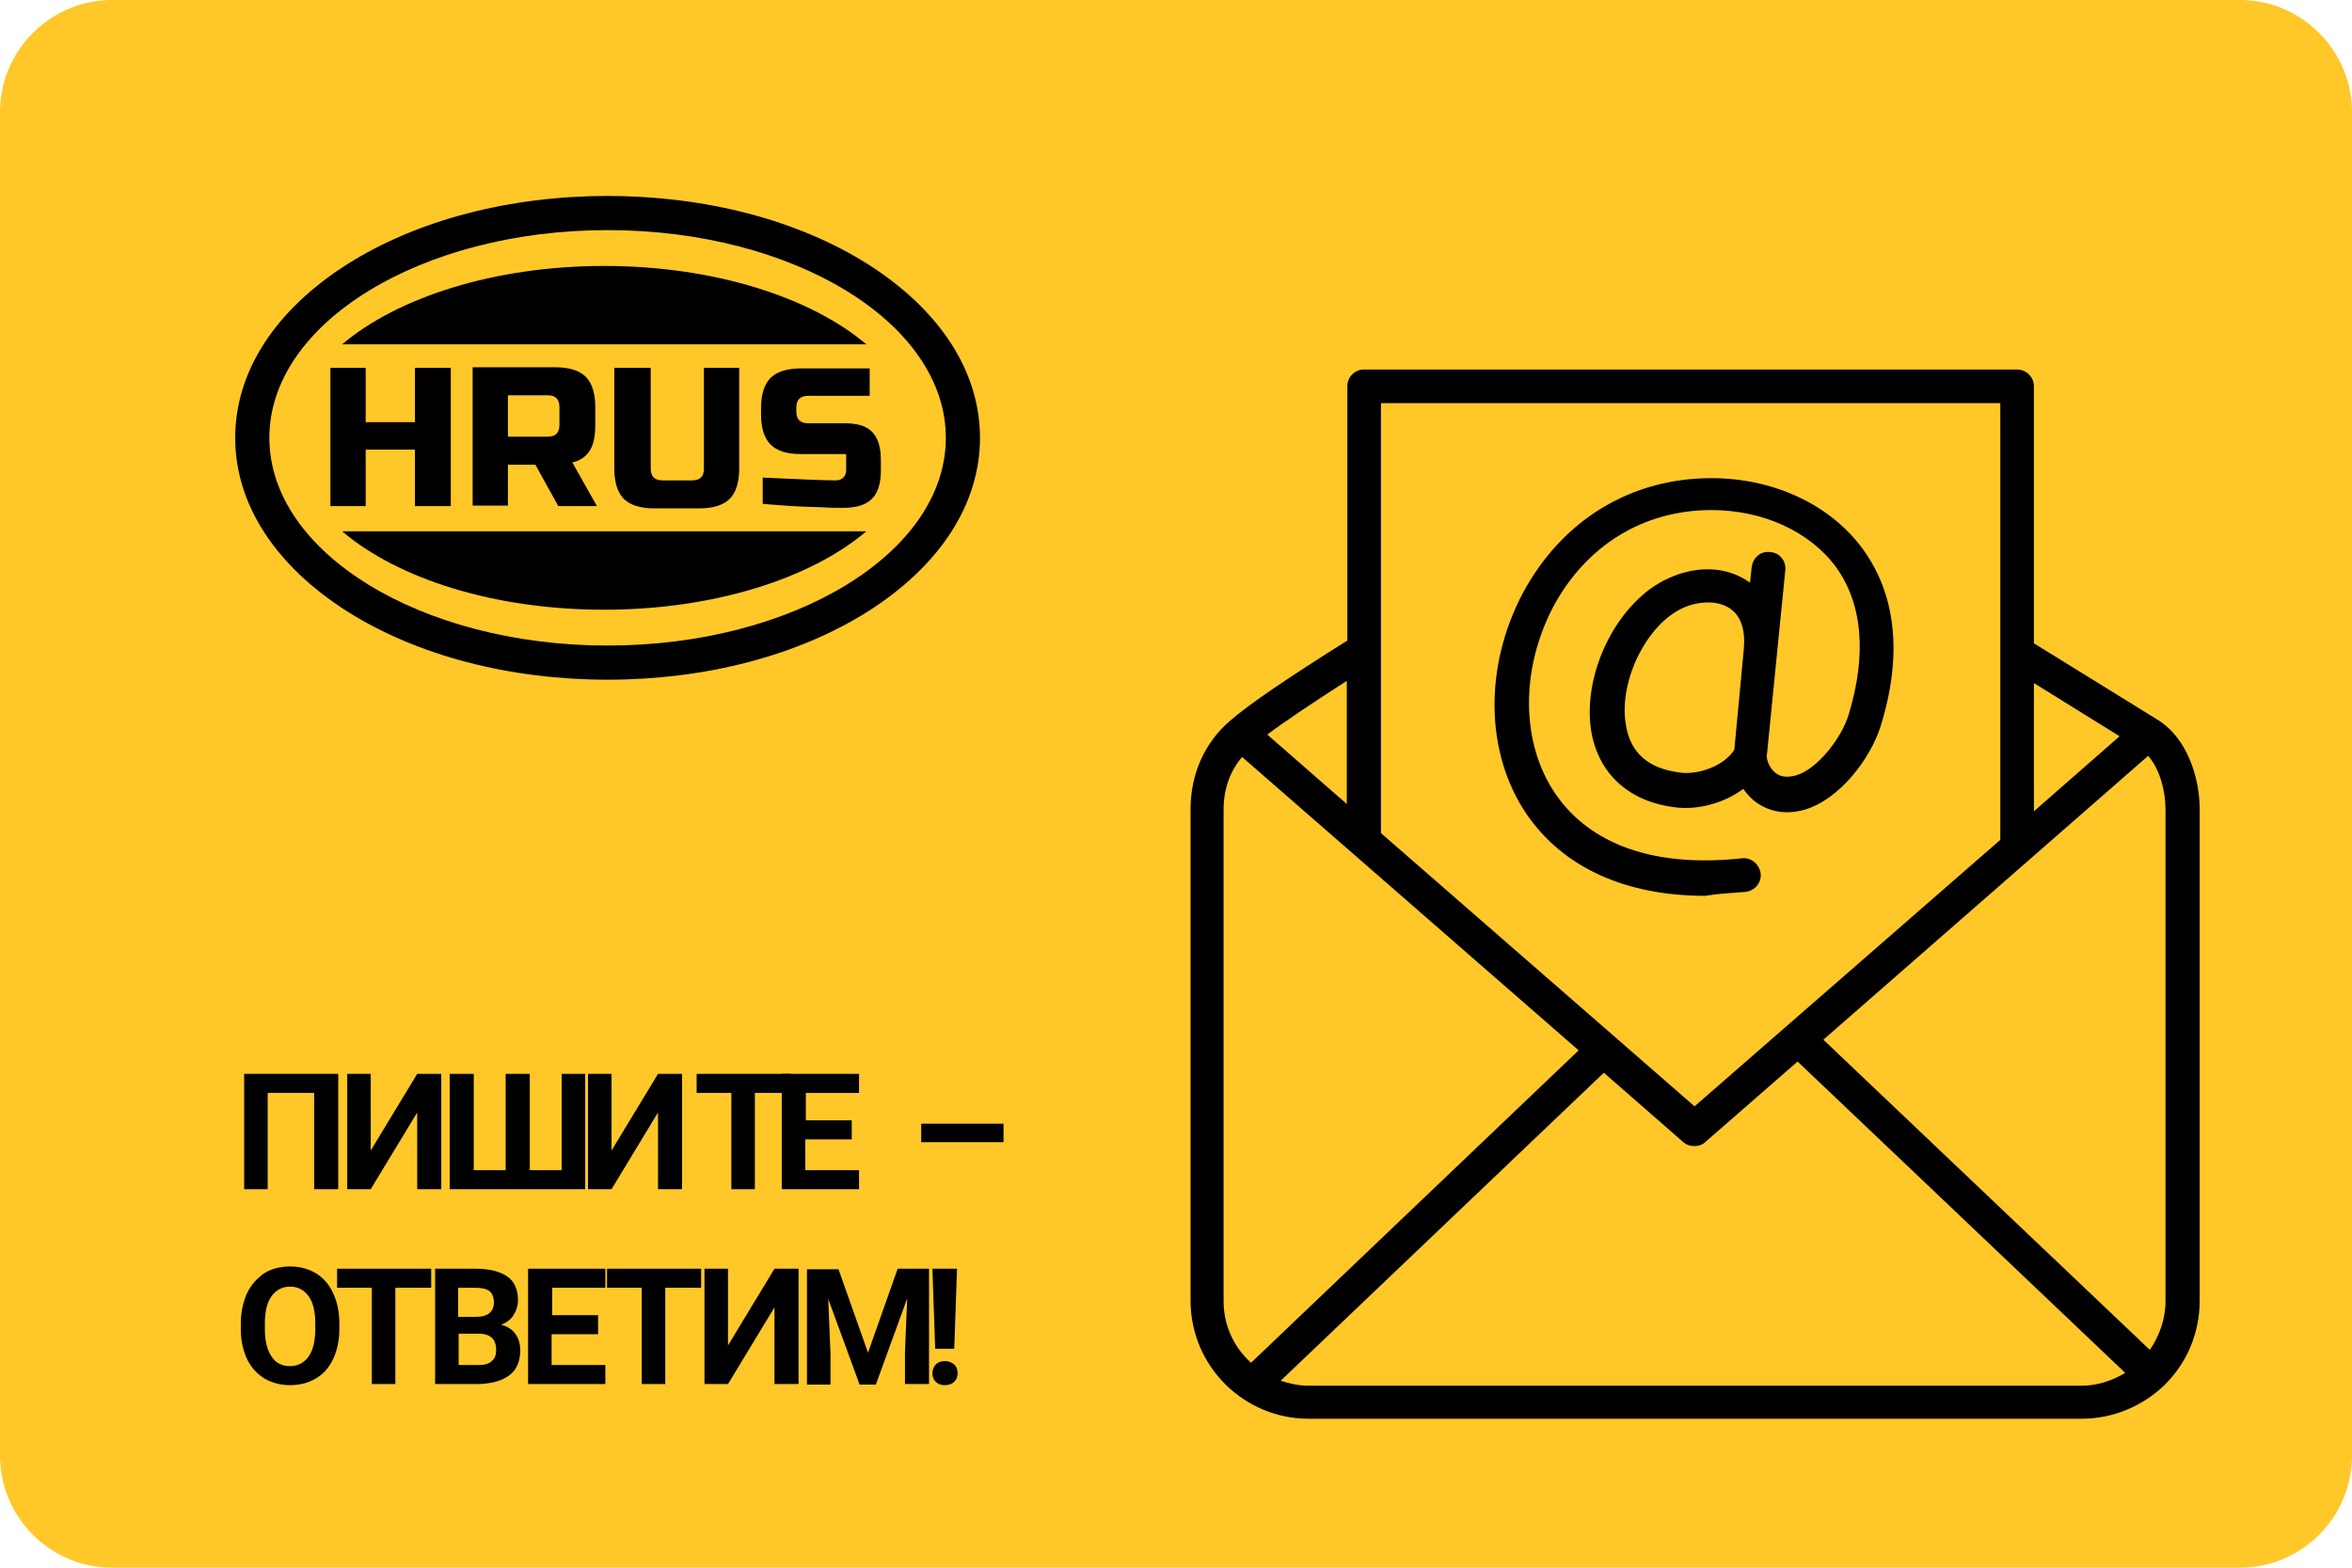 <?xml version="1.0" encoding="UTF-8"?>
<svg xmlns="http://www.w3.org/2000/svg" xmlns:xlink="http://www.w3.org/1999/xlink" version="1.1" id="Layer_1" x="0px" y="0px" viewBox="0 0 420 280" style="enable-background:new 0 0 420 280;" xml:space="preserve">
<style type="text/css">
	.st0{fill:#FFC828;}
	.st1{enable-background:new    ;}
</style>
<path class="st0" d="M20,0h380c11,0,20,9,20,20v240c0,11-9,20-20,20H20c-11,0-20-9-20-20V20C0,9,9,0,20,0z"></path>
<g>
	<polygon points="65.3,80.3 74.1,80.3 74.1,90.4 80.5,90.4 80.5,65.7 74.1,65.7 74.1,75.4 65.3,75.4 65.3,65.7 59,65.7 59,90.4    65.3,90.4  "></polygon>
	<path d="M105.3,80.5c0.7-1.1,1-2.6,1-4.6v-3.2c0-2.5-0.6-4.3-1.7-5.4c-1.1-1.1-2.9-1.7-5.4-1.7H84.4v24.7h6.3V83h4.9l4.1,7.4h6.9   l-4.4-7.8C103.6,82.3,104.7,81.5,105.3,80.5L105.3,80.5z M99.9,75.9c0,1.4-0.7,2.1-2.1,2.1h-7.1v-7.4h7.1c1.4,0,2.1,0.7,2.1,2.1   V75.9L99.9,75.9z"></path>
	<path d="M109.7,65.7v18c0,2.5,0.6,4.3,1.7,5.4c1.1,1.1,2.9,1.7,5.4,1.7h8.1c2.5,0,4.3-0.6,5.4-1.7c1.1-1.1,1.7-2.9,1.7-5.4v-18   h-6.3v18c0,1.4-0.7,2.1-2.1,2.1h-5.3c-1.4,0-2.1-0.7-2.1-2.1v-18C116.1,65.7,109.7,65.7,109.7,65.7z"></path>
	<path d="M150.7,75.6h-6.4c-1.4,0-2.1-0.7-2.1-2.1v-0.7c0-1.4,0.7-2.1,2.1-2.1h11v-4.9H143c-2.5,0-4.3,0.6-5.4,1.7   c-1.1,1.1-1.7,2.9-1.7,5.4v1.1c0,2.5,0.6,4.3,1.7,5.4c1.1,1.1,2.9,1.7,5.4,1.7h8.1V84c0,0.5-0.2,1-0.5,1.3   c-0.3,0.3-0.8,0.5-1.3,0.5c-2.3,0-6.6-0.2-13.1-0.5V90c2.6,0.2,5,0.4,7.4,0.5l3.2,0.1c1.3,0.1,2.6,0.1,3.8,0.1c2.3,0,4-0.5,5.1-1.6   s1.6-2.8,1.6-5.1v-1.8c0-2.3-0.5-4-1.6-5.1S153,75.6,150.7,75.6L150.7,75.6z"></path>
	<path d="M155,47.2C142.5,39.3,126,35,108.5,35s-34,4.3-46.5,12.2c-12.9,8.2-20,19.2-20,31s7.1,22.8,20,31   c12.5,7.9,29,12.2,46.5,12.2s34-4.3,46.5-12.2c12.9-8.2,20-19.2,20-31S167.9,55.4,155,47.2z M108.5,115.3   c-33.3,0-60.4-16.6-60.4-37.1s27.1-37.1,60.4-37.1s60.4,16.6,60.4,37.1S141.8,115.3,108.5,115.3z"></path>
	<path d="M107.9,47.5c-19.6,0-36.9,5.6-46.8,14h93.6C144.8,53.1,127.5,47.5,107.9,47.5L107.9,47.5z"></path>
	<path d="M107.9,108.9c19.6,0,36.9-5.6,46.8-14H61.1C71.1,103.4,88.3,108.9,107.9,108.9z"></path>
</g>
<g class="st1">
	<path d="M60.4,212.4h-4.3v-17.2h-8.3v17.2h-4.2v-20.6h16.8V212.4z"></path>
</g>
<g class="st1">
	<path d="M74.5,191.8h4.3v20.6h-4.3v-13.7l-8.3,13.7H62v-20.6h4.2v13.7L74.5,191.8z"></path>
</g>
<g class="st1">
	<path d="M84.6,191.8V209h5.7v-17.2h4.3V209h5.7v-17.2h4.2v20.6H80.3v-20.6H84.6z"></path>
</g>
<g class="st1">
	<path d="M117.5,191.8h4.3v20.6h-4.3v-13.7l-8.3,13.7H105v-20.6h4.2v13.7L117.5,191.8z"></path>
	<path d="M141.1,195.2h-6.3v17.2h-4.2v-17.2h-6.2v-3.4h16.8V195.2z"></path>
</g>
<g class="st1">
	<path d="M152,203.5h-8.2v5.5h9.6v3.4h-13.8v-20.6h13.8v3.4h-9.5v4.9h8.2V203.5z"></path>
	<path d="M179.2,204h-14.7v-3.3h14.7V204z"></path>
</g>
<g class="st1">
	<path d="M60.6,237.4c0,2-0.4,3.8-1.1,5.3s-1.7,2.7-3.1,3.5c-1.3,0.8-2.9,1.2-4.6,1.2c-1.7,0-3.2-0.4-4.6-1.2   c-1.3-0.8-2.4-2-3.1-3.5s-1.1-3.3-1.1-5.3v-1c0-2,0.4-3.8,1.1-5.4c0.7-1.5,1.8-2.7,3.1-3.6c1.3-0.8,2.9-1.2,4.6-1.2   s3.2,0.4,4.6,1.2c1.3,0.8,2.4,2,3.1,3.6c0.7,1.5,1.1,3.3,1.1,5.3V237.4z M56.3,236.4c0-2.2-0.4-3.8-1.2-4.9   c-0.8-1.1-1.9-1.7-3.3-1.7c-1.4,0-2.5,0.6-3.3,1.7s-1.2,2.7-1.2,4.9v1c0,2.1,0.4,3.7,1.2,4.9c0.8,1.2,1.9,1.7,3.3,1.7   c1.4,0,2.5-0.6,3.3-1.7c0.8-1.1,1.2-2.8,1.2-4.9V236.4z"></path>
</g>
<g class="st1">
	<path d="M76.9,230h-6.3v17.2h-4.2V230h-6.2v-3.4h16.8V230z"></path>
</g>
<g class="st1">
	<path d="M77.7,247.2v-20.6h7.2c2.5,0,4.4,0.5,5.7,1.4s1.9,2.4,1.9,4.2c0,1-0.3,1.9-0.8,2.7s-1.2,1.3-2.2,1.7   c1.1,0.3,1.9,0.8,2.5,1.6c0.6,0.8,0.9,1.8,0.9,2.9c0,2-0.6,3.5-1.9,4.5s-3.1,1.5-5.4,1.6H77.7z M81.9,235.2h3.1   c2.1,0,3.2-0.9,3.2-2.6c0-0.9-0.3-1.6-0.8-2c-0.5-0.4-1.4-0.6-2.6-0.6h-3V235.2z M81.9,238.2v5.6h3.6c1,0,1.8-0.2,2.3-0.7   c0.6-0.5,0.8-1.1,0.8-2c0-1.9-1-2.8-2.9-2.9H81.9z"></path>
</g>
<g class="st1">
	<path d="M106.7,238.3h-8.2v5.5h9.6v3.4H94.3v-20.6h13.8v3.4h-9.5v4.9h8.2V238.3z"></path>
</g>
<g class="st1">
	<path d="M125.1,230h-6.3v17.2h-4.2V230h-6.2v-3.4h16.8V230z"></path>
</g>
<g class="st1">
	<path d="M138.3,226.6h4.3v20.6h-4.3v-13.7l-8.3,13.7h-4.2v-20.6h4.2v13.7L138.3,226.6z"></path>
</g>
<g class="st1">
	<path d="M149.7,226.6l5.3,15l5.3-15h5.6v20.6h-4.3v-5.6l0.4-9.7l-5.6,15.4h-2.9l-5.6-15.3l0.4,9.7v5.6h-4.2v-20.6H149.7z"></path>
</g>
<g class="st1">
	<path d="M168.7,243.1c0.7,0,1.2,0.2,1.7,0.6c0.4,0.4,0.6,0.9,0.6,1.6c0,0.6-0.2,1.1-0.6,1.5c-0.4,0.4-1,0.6-1.7,0.6   c-0.7,0-1.2-0.2-1.6-0.6c-0.4-0.4-0.6-0.9-0.6-1.5s0.2-1.1,0.6-1.6C167.5,243.3,168.1,243.1,168.7,243.1z M170.4,240.9H167   l-0.5-14.3h4.4L170.4,240.9z"></path>
</g>
<g id="_08_email">
	<g>
		<path d="M311.7,159.3c1.7-0.2,2.9-1.7,2.7-3.3s-1.7-2.9-3.3-2.7c-19.6,2.1-29-5.1-33.4-11.6c-6.1-9-6.2-22-0.4-33.2    c5.9-11.1,16.2-17.4,28.3-17.4l0,0c9.2,0,17.5,3.8,22.2,10.1c4.8,6.6,5.6,15.7,2.3,26.5c-1.3,4.2-5.6,9.7-9.4,10.8    c-1.5,0.4-2.8,0.3-3.7-0.5c-1.1-0.9-1.5-2.3-1.5-2.9c0,0,0-0.1,0-0.1l3.3-33.1c0.2-1.7-1-3.2-2.7-3.3c-1.7-0.2-3.1,1-3.3,2.7    l-0.3,2.8c0,0-0.1-0.1-0.1-0.1c-3.9-2.8-9.3-3.1-14.5-0.7c-8.9,4-15.3,16.6-13.8,27c1.2,7.8,6.7,12.9,15.1,13.9    c3.9,0.5,8.6-0.7,12.1-3.3c0.5,0.7,1.1,1.4,1.8,2c2.5,2.1,5.8,2.7,9.2,1.7c6.1-1.8,11.6-8.9,13.5-14.8c5-16,1-26.1-3.2-31.8    c-5.8-7.9-15.9-12.6-27-12.6l0,0c-14.4,0-26.7,7.5-33.7,20.6c-6.9,13.1-6.7,28.5,0.7,39.4c6.5,9.5,17.6,14.6,31.9,14.6    C306.9,159.6,309.2,159.5,311.7,159.3L311.7,159.3z M311.4,115.9l-1.7,18c-1.8,2.9-6.4,4.5-9.6,4.1c-5.8-0.7-9.1-3.6-9.8-8.8    c-1.2-7.7,3.8-17.7,10.2-20.6c1.5-0.7,3.1-1,4.6-1c1.5,0,2.9,0.4,4,1.2C310.9,110.1,311.7,112.6,311.4,115.9L311.4,115.9z"></path>
		<path d="M385.2,128.5l-22-13.6V69c0-1.7-1.4-3-3-3H243.6c-1.7,0-3,1.3-3,3v45.4c-10.5,6.6-17.6,11.4-20.9,14.3    c-4.6,3.9-7.1,9.6-7.1,15.8v87.8c0,11.7,9.5,21.1,21.1,21.1h138c5.7,0,10.9-2.3,14.7-5.9c0,0,0,0,0,0c0,0,0,0,0,0    c4-3.9,6.4-9.2,6.4-15.2v-87.8C392.8,139.3,390.8,131.9,385.2,128.5L385.2,128.5z M363.2,122l15.3,9.5l-15.3,13.4V122L363.2,122z     M383.6,135c2.1,2.4,3.1,6.3,3.1,9.6v87.8c0,3.2-1.1,6.2-2.8,8.7l-58.3-55.4L383.6,135L383.6,135z M246.6,72h110.6v78l-54.6,47.6    l-56-48.8L246.6,72L246.6,72L246.6,72z M240.5,121.6v22l-14.2-12.4C229.5,128.8,234.3,125.6,240.5,121.6z M218.5,232.4v-87.8    c0-3.6,1.1-6.8,3.3-9.4l60.1,52.4l-58.5,55.8C220.3,240.6,218.5,236.7,218.5,232.4L218.5,232.4z M233.6,247.5    c-1.7,0-3.4-0.4-4.9-0.9l57.7-55l14.2,12.4c0.6,0.5,1.3,0.7,2,0.7s1.4-0.2,2-0.8l16.4-14.3l58.5,55.6c-2.3,1.4-5,2.3-7.8,2.3    L233.6,247.5L233.6,247.5z"></path>
	</g>
</g>
</svg>
